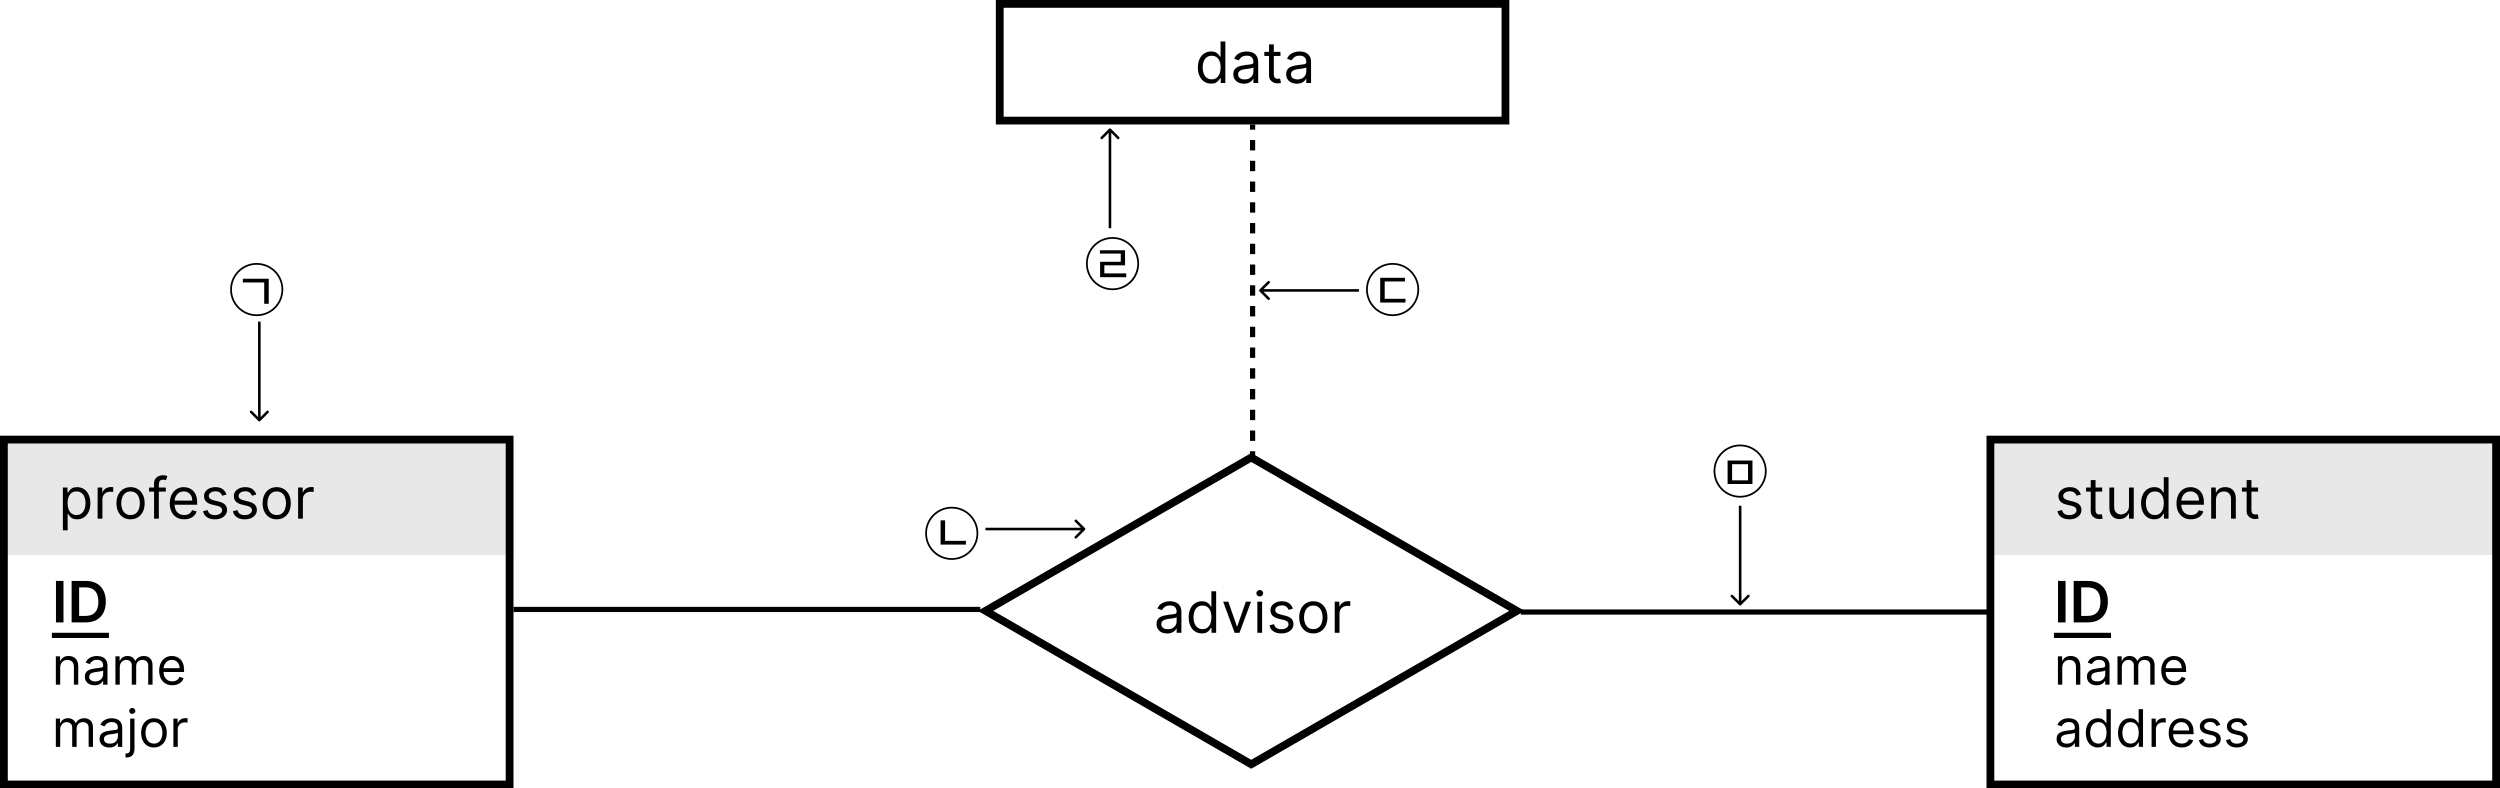 <svg width="482" height="152" viewBox="0 0 482 152" fill="none" xmlns="http://www.w3.org/2000/svg">
<path fill-rule="evenodd" clip-rule="evenodd" d="M188.503 117.772L241.197 87.355L241.947 88.654L191.503 117.772L241.942 146.9L241.192 148.199L188.503 117.772Z" fill="black"/>
<path fill-rule="evenodd" clip-rule="evenodd" d="M293.963 117.781L241.268 148.199L240.518 146.9L290.963 117.781L240.523 88.654L241.273 87.355L293.963 117.781Z" fill="black"/>
<path fill-rule="evenodd" clip-rule="evenodd" d="M189 118H99V117H189V118Z" fill="black"/>
<path fill-rule="evenodd" clip-rule="evenodd" d="M383.214 118.5H293.214V117.5H383.214V118.5Z" fill="black"/>
<path d="M1 85H99V107H1V85Z" fill="#E8E8E8"/>
<path d="M57.474 100V94H58.365V94.906H58.427C58.537 94.609 58.734 94.368 59.021 94.184C59.307 93.999 59.63 93.906 59.99 93.906C60.057 93.906 60.142 93.908 60.244 93.91C60.345 93.913 60.422 93.917 60.474 93.922V94.859C60.443 94.852 60.371 94.84 60.259 94.824C60.15 94.806 60.034 94.797 59.912 94.797C59.62 94.797 59.359 94.858 59.13 94.981C58.904 95.1 58.724 95.267 58.591 95.481C58.461 95.691 58.396 95.932 58.396 96.203V100H57.474Z" fill="black"/>
<path d="M53.348 100.125C52.806 100.125 52.331 99.996 51.922 99.738C51.516 99.481 51.198 99.12 50.969 98.656C50.743 98.193 50.629 97.651 50.629 97.031C50.629 96.406 50.743 95.861 50.969 95.394C51.198 94.928 51.516 94.566 51.922 94.309C52.331 94.051 52.806 93.922 53.348 93.922C53.89 93.922 54.364 94.051 54.77 94.309C55.179 94.566 55.497 94.928 55.723 95.394C55.952 95.861 56.067 96.406 56.067 97.031C56.067 97.651 55.952 98.193 55.723 98.656C55.497 99.12 55.179 99.481 54.77 99.738C54.364 99.996 53.89 100.125 53.348 100.125ZM53.348 99.297C53.76 99.297 54.098 99.191 54.364 98.981C54.629 98.769 54.826 98.492 54.954 98.148C55.081 97.805 55.145 97.432 55.145 97.031C55.145 96.63 55.081 96.257 54.954 95.91C54.826 95.564 54.629 95.284 54.364 95.07C54.098 94.857 53.76 94.75 53.348 94.75C52.937 94.75 52.598 94.857 52.333 95.07C52.067 95.284 51.87 95.564 51.743 95.91C51.615 96.257 51.551 96.63 51.551 97.031C51.551 97.432 51.615 97.805 51.743 98.148C51.87 98.492 52.067 98.769 52.333 98.981C52.598 99.191 52.937 99.297 53.348 99.297Z" fill="black"/>
<path d="M49.414 95.344L48.585 95.578C48.533 95.44 48.456 95.306 48.355 95.176C48.256 95.043 48.121 94.934 47.949 94.848C47.777 94.762 47.557 94.719 47.289 94.719C46.921 94.719 46.615 94.803 46.371 94.973C46.128 95.139 46.007 95.352 46.007 95.609C46.007 95.838 46.091 96.019 46.257 96.152C46.424 96.285 46.684 96.396 47.039 96.484L47.929 96.703C48.466 96.833 48.865 97.033 49.128 97.301C49.391 97.566 49.523 97.909 49.523 98.328C49.523 98.672 49.424 98.979 49.226 99.25C49.031 99.521 48.757 99.734 48.406 99.891C48.054 100.047 47.645 100.125 47.179 100.125C46.567 100.125 46.061 99.992 45.66 99.727C45.259 99.461 45.005 99.073 44.898 98.562L45.773 98.344C45.856 98.667 46.014 98.909 46.246 99.07C46.48 99.232 46.786 99.312 47.164 99.312C47.593 99.312 47.934 99.221 48.187 99.039C48.442 98.854 48.57 98.633 48.57 98.375C48.57 98.167 48.497 97.992 48.351 97.852C48.205 97.708 47.981 97.602 47.679 97.531L46.679 97.297C46.13 97.167 45.726 96.965 45.468 96.691C45.213 96.415 45.085 96.07 45.085 95.656C45.085 95.318 45.181 95.018 45.371 94.758C45.563 94.497 45.825 94.293 46.156 94.144C46.489 93.996 46.867 93.922 47.289 93.922C47.882 93.922 48.349 94.052 48.687 94.312C49.028 94.573 49.27 94.917 49.414 95.344Z" fill="black"/>
<path d="M43.666 95.344L42.838 95.578C42.786 95.44 42.709 95.306 42.608 95.176C42.509 95.043 42.373 94.934 42.202 94.848C42.03 94.762 41.81 94.719 41.541 94.719C41.174 94.719 40.868 94.803 40.623 94.973C40.381 95.139 40.26 95.352 40.26 95.609C40.26 95.838 40.344 96.019 40.51 96.152C40.677 96.285 40.937 96.396 41.291 96.484L42.182 96.703C42.719 96.833 43.118 97.033 43.381 97.301C43.644 97.566 43.776 97.909 43.776 98.328C43.776 98.672 43.677 98.979 43.479 99.25C43.284 99.521 43.01 99.734 42.659 99.891C42.307 100.047 41.898 100.125 41.432 100.125C40.82 100.125 40.314 99.992 39.913 99.727C39.512 99.461 39.258 99.073 39.151 98.562L40.026 98.344C40.109 98.667 40.267 98.909 40.498 99.07C40.733 99.232 41.039 99.312 41.416 99.312C41.846 99.312 42.187 99.221 42.44 99.039C42.695 98.854 42.823 98.633 42.823 98.375C42.823 98.167 42.75 97.992 42.604 97.852C42.458 97.708 42.234 97.602 41.932 97.531L40.932 97.297C40.383 97.167 39.979 96.965 39.721 96.691C39.466 96.415 39.338 96.07 39.338 95.656C39.338 95.318 39.433 95.018 39.623 94.758C39.816 94.497 40.078 94.293 40.409 94.144C40.742 93.996 41.12 93.922 41.541 93.922C42.135 93.922 42.601 94.052 42.94 94.312C43.281 94.573 43.523 94.917 43.666 95.344Z" fill="black"/>
<path d="M35.53 100.125C34.952 100.125 34.453 99.997 34.034 99.742C33.617 99.484 33.295 99.125 33.069 98.664C32.845 98.201 32.733 97.662 32.733 97.047C32.733 96.432 32.845 95.891 33.069 95.422C33.295 94.951 33.611 94.583 34.014 94.32C34.42 94.055 34.894 93.922 35.436 93.922C35.748 93.922 36.057 93.974 36.362 94.078C36.666 94.182 36.944 94.352 37.194 94.586C37.444 94.818 37.643 95.125 37.791 95.508C37.94 95.891 38.014 96.362 38.014 96.922V97.312H33.389V96.516H37.077C37.077 96.177 37.009 95.875 36.873 95.609C36.741 95.344 36.551 95.134 36.303 94.981C36.058 94.827 35.769 94.75 35.436 94.75C35.069 94.75 34.751 94.841 34.483 95.023C34.217 95.203 34.013 95.438 33.87 95.727C33.726 96.016 33.655 96.326 33.655 96.656V97.188C33.655 97.641 33.733 98.025 33.889 98.34C34.048 98.652 34.268 98.891 34.549 99.055C34.831 99.216 35.157 99.297 35.53 99.297C35.772 99.297 35.991 99.263 36.186 99.195C36.384 99.125 36.554 99.021 36.698 98.883C36.841 98.742 36.952 98.568 37.03 98.359L37.92 98.609C37.827 98.912 37.669 99.177 37.448 99.406C37.226 99.633 36.953 99.81 36.627 99.938C36.302 100.062 35.936 100.125 35.53 100.125Z" fill="black"/>
<path d="M31.969 94V94.781H28.735V94H31.969ZM29.704 100V93.172C29.704 92.828 29.784 92.542 29.946 92.312C30.107 92.083 30.317 91.912 30.575 91.797C30.832 91.682 31.105 91.625 31.391 91.625C31.618 91.625 31.803 91.643 31.946 91.68C32.089 91.716 32.196 91.75 32.266 91.781L32.001 92.578C31.954 92.562 31.889 92.543 31.805 92.519C31.724 92.496 31.618 92.484 31.485 92.484C31.18 92.484 30.96 92.561 30.825 92.715C30.692 92.868 30.625 93.094 30.625 93.391V100H29.704Z" fill="black"/>
<path d="M25.171 100.125C24.63 100.125 24.154 99.996 23.746 99.738C23.339 99.481 23.022 99.12 22.793 98.656C22.566 98.193 22.453 97.651 22.453 97.031C22.453 96.406 22.566 95.861 22.793 95.394C23.022 94.928 23.339 94.566 23.746 94.309C24.154 94.051 24.63 93.922 25.171 93.922C25.713 93.922 26.187 94.051 26.593 94.309C27.002 94.566 27.32 94.928 27.546 95.394C27.776 95.861 27.89 96.406 27.89 97.031C27.89 97.651 27.776 98.193 27.546 98.656C27.32 99.12 27.002 99.481 26.593 99.738C26.187 99.996 25.713 100.125 25.171 100.125ZM25.171 99.297C25.583 99.297 25.921 99.191 26.187 98.981C26.453 98.769 26.649 98.492 26.777 98.148C26.904 97.805 26.968 97.432 26.968 97.031C26.968 96.63 26.904 96.257 26.777 95.91C26.649 95.564 26.453 95.284 26.187 95.07C25.921 94.857 25.583 94.75 25.171 94.75C24.76 94.75 24.421 94.857 24.156 95.07C23.89 95.284 23.694 95.564 23.566 95.91C23.438 96.257 23.375 96.63 23.375 97.031C23.375 97.432 23.438 97.805 23.566 98.148C23.694 98.492 23.89 98.769 24.156 98.981C24.421 99.191 24.76 99.297 25.171 99.297Z" fill="black"/>
<path d="M18.824 100V94H19.714V94.906H19.777C19.886 94.609 20.084 94.368 20.371 94.184C20.657 93.999 20.98 93.906 21.339 93.906C21.407 93.906 21.492 93.908 21.593 93.91C21.695 93.913 21.772 93.917 21.824 93.922V94.859C21.793 94.852 21.721 94.84 21.609 94.824C21.5 94.806 21.384 94.797 21.261 94.797C20.97 94.797 20.709 94.858 20.48 94.981C20.253 95.1 20.074 95.267 19.941 95.481C19.811 95.691 19.746 95.932 19.746 96.203V100H18.824Z" fill="black"/>
<path d="M12.121 102.25V94H13.011V94.953H13.121C13.188 94.849 13.282 94.716 13.402 94.555C13.524 94.391 13.699 94.245 13.925 94.117C14.155 93.987 14.464 93.922 14.855 93.922C15.36 93.922 15.806 94.048 16.191 94.301C16.576 94.553 16.877 94.912 17.093 95.375C17.309 95.838 17.418 96.385 17.418 97.016C17.418 97.651 17.309 98.202 17.093 98.668C16.877 99.132 16.578 99.491 16.195 99.746C15.812 99.999 15.371 100.125 14.871 100.125C14.485 100.125 14.177 100.061 13.945 99.934C13.713 99.803 13.535 99.656 13.41 99.492C13.285 99.326 13.188 99.188 13.121 99.078H13.043V102.25H12.121ZM13.027 97C13.027 97.453 13.093 97.853 13.226 98.199C13.359 98.543 13.553 98.812 13.808 99.008C14.063 99.201 14.376 99.297 14.746 99.297C15.131 99.297 15.453 99.195 15.71 98.992C15.971 98.787 16.166 98.51 16.296 98.164C16.429 97.815 16.496 97.427 16.496 97C16.496 96.578 16.43 96.198 16.3 95.859C16.173 95.518 15.979 95.249 15.718 95.051C15.46 94.85 15.136 94.75 14.746 94.75C14.371 94.75 14.056 94.845 13.8 95.035C13.545 95.223 13.352 95.486 13.222 95.824C13.092 96.16 13.027 96.552 13.027 97Z" fill="black"/>
<path d="M33.433 144V138.545H34.243V139.369H34.3C34.399 139.099 34.579 138.88 34.839 138.712C35.1 138.544 35.393 138.46 35.72 138.46C35.782 138.46 35.858 138.461 35.951 138.464C36.043 138.466 36.113 138.47 36.16 138.474V139.327C36.132 139.32 36.067 139.309 35.965 139.295C35.866 139.278 35.76 139.27 35.649 139.27C35.384 139.27 35.147 139.326 34.939 139.437C34.733 139.546 34.569 139.697 34.449 139.891C34.33 140.083 34.271 140.302 34.271 140.548V144H33.433Z" fill="black"/>
<path d="M29.682 144.114C29.19 144.114 28.758 143.997 28.386 143.762C28.017 143.528 27.728 143.2 27.52 142.778C27.314 142.357 27.211 141.865 27.211 141.301C27.211 140.733 27.314 140.237 27.52 139.813C27.728 139.389 28.017 139.06 28.386 138.826C28.758 138.592 29.19 138.474 29.682 138.474C30.175 138.474 30.606 138.592 30.975 138.826C31.347 139.06 31.635 139.389 31.841 139.813C32.05 140.237 32.154 140.733 32.154 141.301C32.154 141.865 32.05 142.357 31.841 142.778C31.635 143.2 31.347 143.528 30.975 143.762C30.606 143.997 30.175 144.114 29.682 144.114ZM29.682 143.361C30.056 143.361 30.364 143.265 30.606 143.073C30.847 142.881 31.026 142.629 31.142 142.317C31.258 142.004 31.316 141.666 31.316 141.301C31.316 140.937 31.258 140.597 31.142 140.282C31.026 139.967 30.847 139.713 30.606 139.519C30.364 139.324 30.056 139.227 29.682 139.227C29.308 139.227 29 139.324 28.759 139.519C28.517 139.713 28.339 139.967 28.223 140.282C28.107 140.597 28.049 140.937 28.049 141.301C28.049 141.666 28.107 142.004 28.223 142.317C28.339 142.629 28.517 142.881 28.759 143.073C29 143.265 29.308 143.361 29.682 143.361Z" fill="black"/>
<path d="M25.093 138.545H25.931V144.398C25.931 144.734 25.873 145.025 25.757 145.271C25.644 145.518 25.471 145.708 25.239 145.843C25.009 145.978 24.719 146.045 24.369 146.045C24.34 146.045 24.312 146.045 24.284 146.045C24.255 146.045 24.227 146.045 24.198 146.045V145.264C24.227 145.264 24.253 145.264 24.276 145.264C24.3 145.264 24.326 145.264 24.355 145.264C24.61 145.264 24.797 145.188 24.916 145.037C25.034 144.888 25.093 144.675 25.093 144.398V138.545ZM25.505 137.636C25.342 137.636 25.201 137.581 25.083 137.469C24.967 137.358 24.909 137.224 24.909 137.068C24.909 136.912 24.967 136.778 25.083 136.667C25.201 136.556 25.342 136.5 25.505 136.5C25.669 136.5 25.808 136.556 25.924 136.667C26.043 136.778 26.102 136.912 26.102 137.068C26.102 137.224 26.043 137.358 25.924 137.469C25.808 137.581 25.669 137.636 25.505 137.636Z" fill="black"/>
<path d="M21.064 144.128C20.718 144.128 20.404 144.063 20.122 143.933C19.841 143.8 19.617 143.609 19.451 143.361C19.286 143.11 19.203 142.807 19.203 142.452C19.203 142.139 19.264 141.886 19.387 141.692C19.511 141.495 19.675 141.341 19.881 141.23C20.087 141.119 20.314 141.036 20.563 140.982C20.814 140.925 21.066 140.88 21.319 140.847C21.651 140.804 21.919 140.772 22.125 140.751C22.334 140.727 22.485 140.688 22.58 140.634C22.677 140.579 22.726 140.484 22.726 140.349V140.321C22.726 139.971 22.63 139.698 22.438 139.504C22.248 139.31 21.961 139.213 21.575 139.213C21.175 139.213 20.861 139.301 20.634 139.476C20.407 139.651 20.247 139.838 20.154 140.037L19.359 139.753C19.501 139.421 19.69 139.163 19.927 138.979C20.166 138.792 20.427 138.662 20.708 138.588C20.992 138.512 21.272 138.474 21.547 138.474C21.722 138.474 21.923 138.496 22.15 138.538C22.38 138.579 22.601 138.663 22.814 138.791C23.03 138.918 23.208 139.111 23.351 139.369C23.492 139.627 23.564 139.973 23.564 140.406V144H22.726V143.261H22.683C22.626 143.38 22.531 143.506 22.399 143.641C22.266 143.776 22.09 143.891 21.87 143.986C21.649 144.081 21.381 144.128 21.064 144.128ZM21.191 143.375C21.523 143.375 21.802 143.31 22.029 143.18C22.259 143.05 22.432 142.881 22.548 142.675C22.666 142.47 22.726 142.253 22.726 142.026V141.259C22.69 141.301 22.612 141.34 22.491 141.376C22.373 141.409 22.235 141.439 22.079 141.465C21.925 141.488 21.775 141.51 21.628 141.528C21.484 141.545 21.367 141.559 21.277 141.571C21.059 141.599 20.855 141.646 20.666 141.71C20.479 141.771 20.327 141.865 20.211 141.99C20.098 142.113 20.041 142.281 20.041 142.494C20.041 142.786 20.148 143.006 20.364 143.155C20.582 143.302 20.858 143.375 21.191 143.375Z" fill="black"/>
<path d="M10.767 144V138.546H11.577V139.398H11.648C11.761 139.107 11.945 138.88 12.198 138.72C12.451 138.556 12.756 138.474 13.111 138.474C13.471 138.474 13.77 138.556 14.009 138.72C14.251 138.88 14.439 139.107 14.574 139.398H14.631C14.77 139.116 14.98 138.892 15.259 138.727C15.539 138.559 15.874 138.474 16.264 138.474C16.752 138.474 17.151 138.627 17.461 138.933C17.771 139.236 17.926 139.708 17.926 140.349V144H17.088V140.349C17.088 139.947 16.978 139.659 16.758 139.487C16.538 139.314 16.279 139.227 15.98 139.227C15.597 139.227 15.3 139.343 15.089 139.575C14.878 139.805 14.773 140.096 14.773 140.449V144H13.921V140.264C13.921 139.954 13.82 139.704 13.619 139.515C13.417 139.323 13.158 139.227 12.841 139.227C12.623 139.227 12.42 139.285 12.23 139.401C12.043 139.517 11.892 139.678 11.776 139.884C11.662 140.088 11.605 140.323 11.605 140.591V144H10.767Z" fill="black"/>
<path d="M33.23 132.114C32.704 132.114 32.251 131.998 31.87 131.766C31.491 131.531 31.199 131.205 30.993 130.786C30.789 130.364 30.687 129.874 30.687 129.315C30.687 128.757 30.789 128.264 30.993 127.838C31.199 127.41 31.485 127.076 31.852 126.837C32.221 126.595 32.652 126.474 33.145 126.474C33.429 126.474 33.709 126.522 33.986 126.617C34.263 126.711 34.515 126.865 34.743 127.078C34.97 127.289 35.151 127.568 35.286 127.916C35.421 128.264 35.488 128.693 35.488 129.202V129.557H31.284V128.832H34.636C34.636 128.525 34.575 128.25 34.452 128.009C34.331 127.767 34.158 127.577 33.933 127.437C33.711 127.297 33.448 127.227 33.145 127.227C32.811 127.227 32.522 127.31 32.278 127.476C32.037 127.639 31.851 127.852 31.721 128.115C31.59 128.378 31.525 128.66 31.525 128.96V129.443C31.525 129.855 31.596 130.204 31.738 130.491C31.883 130.775 32.083 130.992 32.339 131.141C32.594 131.287 32.891 131.361 33.23 131.361C33.45 131.361 33.649 131.33 33.827 131.269C34.006 131.205 34.161 131.11 34.292 130.984C34.422 130.857 34.523 130.698 34.593 130.509L35.403 130.736C35.318 131.01 35.175 131.252 34.974 131.46C34.772 131.666 34.524 131.827 34.228 131.943C33.932 132.057 33.599 132.114 33.23 132.114Z" fill="black"/>
<path d="M22.252 132V126.546H23.061V127.398H23.132C23.246 127.107 23.429 126.88 23.683 126.72C23.936 126.556 24.24 126.474 24.595 126.474C24.955 126.474 25.255 126.556 25.494 126.72C25.735 126.88 25.923 127.107 26.058 127.398H26.115C26.255 127.116 26.464 126.892 26.744 126.727C27.023 126.559 27.358 126.474 27.749 126.474C28.236 126.474 28.635 126.627 28.945 126.933C29.256 127.236 29.411 127.708 29.411 128.349V132H28.573V128.349C28.573 127.947 28.462 127.659 28.242 127.487C28.022 127.314 27.763 127.227 27.465 127.227C27.081 127.227 26.784 127.343 26.573 127.575C26.363 127.805 26.257 128.096 26.257 128.449V132H25.405V128.264C25.405 127.954 25.304 127.704 25.103 127.515C24.902 127.323 24.643 127.227 24.325 127.227C24.108 127.227 23.904 127.285 23.715 127.401C23.527 127.517 23.376 127.678 23.26 127.884C23.146 128.088 23.09 128.323 23.09 128.591V132H22.252Z" fill="black"/>
<path d="M18.222 132.128C17.876 132.128 17.562 132.063 17.281 131.933C16.999 131.8 16.775 131.609 16.61 131.361C16.444 131.11 16.361 130.807 16.361 130.452C16.361 130.139 16.422 129.886 16.546 129.692C16.669 129.495 16.833 129.341 17.039 129.23C17.245 129.119 17.473 129.036 17.721 128.982C17.972 128.925 18.224 128.88 18.477 128.847C18.809 128.804 19.078 128.772 19.284 128.751C19.492 128.727 19.643 128.688 19.738 128.634C19.835 128.579 19.884 128.484 19.884 128.349V128.321C19.884 127.971 19.788 127.698 19.596 127.504C19.407 127.31 19.119 127.213 18.733 127.213C18.333 127.213 18.019 127.301 17.792 127.476C17.565 127.651 17.405 127.838 17.313 128.037L16.517 127.753C16.659 127.421 16.849 127.163 17.085 126.979C17.325 126.792 17.585 126.662 17.867 126.588C18.151 126.512 18.43 126.474 18.705 126.474C18.88 126.474 19.081 126.496 19.308 126.538C19.538 126.579 19.759 126.663 19.973 126.791C20.188 126.918 20.367 127.111 20.509 127.369C20.651 127.627 20.722 127.973 20.722 128.406V132H19.884V131.261H19.841C19.784 131.38 19.69 131.506 19.557 131.641C19.424 131.776 19.248 131.891 19.028 131.986C18.808 132.081 18.539 132.128 18.222 132.128ZM18.35 131.375C18.681 131.375 18.96 131.31 19.188 131.18C19.417 131.05 19.59 130.881 19.706 130.675C19.825 130.47 19.884 130.253 19.884 130.026V129.259C19.848 129.301 19.77 129.34 19.649 129.376C19.531 129.409 19.394 129.439 19.237 129.465C19.084 129.488 18.933 129.51 18.786 129.528C18.642 129.545 18.525 129.559 18.435 129.571C18.217 129.599 18.013 129.646 17.824 129.71C17.637 129.771 17.485 129.865 17.369 129.99C17.256 130.113 17.199 130.281 17.199 130.494C17.199 130.786 17.307 131.006 17.522 131.155C17.74 131.302 18.016 131.375 18.35 131.375Z" fill="black"/>
<path d="M11.605 128.719V132H10.767V126.546H11.577V127.398H11.648C11.776 127.121 11.97 126.898 12.23 126.73C12.491 126.56 12.827 126.474 13.239 126.474C13.608 126.474 13.931 126.55 14.208 126.702C14.485 126.851 14.701 127.078 14.854 127.384C15.008 127.687 15.085 128.07 15.085 128.534V132H14.247V128.591C14.247 128.162 14.136 127.829 13.913 127.59C13.691 127.348 13.386 127.227 12.997 127.227C12.73 127.227 12.491 127.285 12.28 127.401C12.072 127.517 11.907 127.687 11.786 127.909C11.665 128.132 11.605 128.402 11.605 128.719Z" fill="black"/>
<path d="M16.519 120H13.808V112H16.573C17.367 112 18.05 112.16 18.62 112.48C19.193 112.798 19.633 113.255 19.94 113.852C20.248 114.448 20.401 115.161 20.401 115.992C20.401 116.826 20.246 117.542 19.936 118.141C19.629 118.74 19.185 119.199 18.605 119.52C18.026 119.84 17.331 120 16.519 120ZM15.257 118.746H16.448C17.006 118.746 17.47 118.645 17.843 118.441C18.215 118.236 18.495 117.93 18.683 117.523C18.87 117.115 18.964 116.604 18.964 115.992C18.964 115.38 18.87 114.872 18.683 114.469C18.495 114.062 18.218 113.759 17.851 113.559C17.486 113.355 17.033 113.254 16.491 113.254H15.257V118.746Z" fill="black"/>
<path d="M12.238 112V120H10.789V112H12.238Z" fill="black"/>
<path fill-rule="evenodd" clip-rule="evenodd" d="M97.5 85.5H1.5V150.5H97.5V85.5ZM0 84V152H99V84H0Z" fill="black"/>
<path fill-rule="evenodd" clip-rule="evenodd" d="M21 123H10V122H21V123Z" fill="black"/>
<path d="M384 85H482V107H384V85Z" fill="#E8E8E8"/>
<path d="M435.357 94V94.781H432.248V94H435.357ZM433.154 92.562H434.076V98.281C434.076 98.542 434.113 98.737 434.189 98.867C434.267 98.995 434.366 99.081 434.486 99.125C434.608 99.167 434.737 99.188 434.873 99.188C434.974 99.188 435.057 99.182 435.123 99.172C435.188 99.159 435.24 99.148 435.279 99.141L435.466 99.969C435.404 99.992 435.317 100.016 435.205 100.039C435.093 100.065 434.951 100.078 434.779 100.078C434.518 100.078 434.263 100.022 434.013 99.91C433.766 99.798 433.56 99.628 433.396 99.398C433.235 99.169 433.154 98.88 433.154 98.531V92.562Z" fill="black"/>
<path d="M427.235 96.391V100H426.313V94H427.204V94.938H427.282C427.422 94.633 427.636 94.388 427.922 94.203C428.209 94.016 428.579 93.922 429.032 93.922C429.438 93.922 429.793 94.005 430.098 94.172C430.403 94.336 430.64 94.586 430.809 94.922C430.978 95.255 431.063 95.677 431.063 96.188V100H430.141V96.25C430.141 95.779 430.019 95.412 429.774 95.148C429.529 94.883 429.193 94.75 428.766 94.75C428.472 94.75 428.209 94.814 427.977 94.941C427.748 95.069 427.567 95.255 427.434 95.5C427.301 95.745 427.235 96.042 427.235 96.391Z" fill="black"/>
<path d="M422.426 100.125C421.848 100.125 421.349 99.997 420.93 99.742C420.514 99.484 420.192 99.125 419.965 98.664C419.741 98.201 419.629 97.662 419.629 97.047C419.629 96.432 419.741 95.891 419.965 95.422C420.192 94.951 420.507 94.583 420.911 94.32C421.317 94.055 421.791 93.922 422.333 93.922C422.645 93.922 422.954 93.974 423.258 94.078C423.563 94.182 423.84 94.352 424.09 94.586C424.34 94.818 424.54 95.125 424.688 95.508C424.836 95.891 424.911 96.362 424.911 96.922V97.312H420.286V96.516H423.973C423.973 96.177 423.905 95.875 423.77 95.609C423.637 95.344 423.447 95.134 423.2 94.981C422.955 94.827 422.666 94.75 422.333 94.75C421.965 94.75 421.648 94.841 421.379 95.023C421.114 95.203 420.909 95.438 420.766 95.727C420.623 96.016 420.551 96.326 420.551 96.656V97.188C420.551 97.641 420.629 98.025 420.786 98.34C420.944 98.652 421.165 98.891 421.446 99.055C421.727 99.216 422.054 99.297 422.426 99.297C422.668 99.297 422.887 99.263 423.083 99.195C423.28 99.125 423.451 99.021 423.594 98.883C423.737 98.742 423.848 98.568 423.926 98.359L424.817 98.609C424.723 98.912 424.566 99.177 424.344 99.406C424.123 99.633 423.849 99.81 423.524 99.938C423.198 100.062 422.833 100.125 422.426 100.125Z" fill="black"/>
<path d="M415.344 100.125C414.844 100.125 414.403 99.999 414.02 99.746C413.637 99.491 413.338 99.132 413.122 98.668C412.905 98.202 412.797 97.651 412.797 97.016C412.797 96.385 412.905 95.838 413.122 95.375C413.338 94.912 413.639 94.553 414.024 94.301C414.409 94.048 414.855 93.922 415.36 93.922C415.75 93.922 416.059 93.987 416.286 94.117C416.515 94.245 416.689 94.391 416.809 94.555C416.931 94.716 417.027 94.849 417.094 94.953H417.172V92H418.094V100H417.204V99.078H417.094C417.027 99.188 416.93 99.326 416.805 99.492C416.68 99.656 416.502 99.803 416.27 99.934C416.038 100.061 415.73 100.125 415.344 100.125ZM415.469 99.297C415.839 99.297 416.152 99.201 416.407 99.008C416.662 98.812 416.856 98.543 416.989 98.199C417.122 97.853 417.188 97.453 417.188 97C417.188 96.552 417.123 96.16 416.993 95.824C416.862 95.486 416.67 95.223 416.415 95.035C416.159 94.845 415.844 94.75 415.469 94.75C415.079 94.75 414.753 94.85 414.493 95.051C414.235 95.249 414.041 95.518 413.911 95.859C413.783 96.198 413.719 96.578 413.719 97C413.719 97.427 413.784 97.815 413.915 98.164C414.047 98.51 414.243 98.787 414.5 98.992C414.761 99.195 415.084 99.297 415.469 99.297Z" fill="black"/>
<path d="M410.468 97.547V94H411.39V100H410.468V98.984H410.406C410.265 99.289 410.046 99.548 409.75 99.762C409.453 99.973 409.078 100.078 408.625 100.078C408.25 100.078 407.916 99.996 407.625 99.832C407.333 99.665 407.104 99.415 406.937 99.082C406.77 98.746 406.687 98.323 406.687 97.812V94H407.609V97.75C407.609 98.188 407.731 98.537 407.976 98.797C408.223 99.057 408.539 99.188 408.921 99.188C409.151 99.188 409.384 99.129 409.621 99.012C409.86 98.894 410.061 98.715 410.222 98.473C410.386 98.231 410.468 97.922 410.468 97.547Z" fill="black"/>
<path d="M405.3 94V94.781H402.191V94H405.3ZM403.097 92.562H404.019V98.281C404.019 98.542 404.057 98.737 404.132 98.867C404.21 98.995 404.309 99.081 404.429 99.125C404.552 99.167 404.681 99.188 404.816 99.188C404.917 99.188 405.001 99.182 405.066 99.172C405.131 99.159 405.183 99.148 405.222 99.141L405.41 99.969C405.347 99.992 405.26 100.016 405.148 100.039C405.036 100.065 404.894 100.078 404.722 100.078C404.462 100.078 404.207 100.022 403.957 99.91C403.709 99.798 403.503 99.628 403.339 99.398C403.178 99.169 403.097 98.88 403.097 98.531V92.562Z" fill="black"/>
<path d="M401.194 95.344L400.366 95.578C400.314 95.44 400.237 95.306 400.135 95.176C400.036 95.043 399.901 94.934 399.729 94.848C399.557 94.762 399.337 94.719 399.069 94.719C398.702 94.719 398.396 94.803 398.151 94.973C397.909 95.139 397.788 95.352 397.788 95.609C397.788 95.838 397.871 96.019 398.038 96.152C398.204 96.285 398.465 96.396 398.819 96.484L399.709 96.703C400.246 96.833 400.646 97.033 400.909 97.301C401.172 97.566 401.303 97.909 401.303 98.328C401.303 98.672 401.204 98.979 401.006 99.25C400.811 99.521 400.538 99.734 400.186 99.891C399.834 100.047 399.426 100.125 398.959 100.125C398.347 100.125 397.841 99.992 397.44 99.727C397.039 99.461 396.785 99.073 396.678 98.562L397.553 98.344C397.637 98.667 397.794 98.909 398.026 99.07C398.26 99.232 398.566 99.312 398.944 99.312C399.374 99.312 399.715 99.221 399.967 99.039C400.222 98.854 400.35 98.633 400.35 98.375C400.35 98.167 400.277 97.992 400.131 97.852C399.986 97.708 399.762 97.602 399.459 97.531L398.459 97.297C397.91 97.167 397.506 96.965 397.249 96.691C396.993 96.415 396.866 96.07 396.866 95.656C396.866 95.318 396.961 95.018 397.151 94.758C397.344 94.497 397.605 94.293 397.936 94.144C398.269 93.996 398.647 93.922 399.069 93.922C399.663 93.922 400.129 94.052 400.467 94.312C400.808 94.573 401.051 94.917 401.194 95.344Z" fill="black"/>
<path d="M433.287 139.767L432.534 139.98C432.487 139.855 432.417 139.733 432.325 139.614C432.235 139.494 432.112 139.394 431.955 139.316C431.799 139.238 431.599 139.199 431.355 139.199C431.021 139.199 430.743 139.276 430.521 139.43C430.3 139.581 430.19 139.774 430.19 140.009C430.19 140.217 430.266 140.381 430.418 140.502C430.569 140.623 430.806 140.724 431.128 140.804L431.938 141.003C432.425 141.121 432.789 141.302 433.028 141.546C433.267 141.788 433.386 142.099 433.386 142.48C433.386 142.793 433.296 143.072 433.117 143.318C432.939 143.564 432.69 143.759 432.371 143.901C432.051 144.043 431.68 144.114 431.256 144.114C430.699 144.114 430.239 143.993 429.874 143.751C429.51 143.51 429.279 143.157 429.182 142.693L429.977 142.494C430.053 142.788 430.196 143.008 430.407 143.155C430.62 143.302 430.898 143.375 431.242 143.375C431.632 143.375 431.942 143.292 432.172 143.126C432.404 142.958 432.52 142.757 432.52 142.523C432.52 142.333 432.454 142.175 432.321 142.047C432.189 141.917 431.985 141.82 431.71 141.756L430.801 141.543C430.302 141.424 429.935 141.241 429.7 140.992C429.468 140.741 429.352 140.428 429.352 140.051C429.352 139.743 429.439 139.471 429.612 139.234C429.787 138.998 430.025 138.812 430.325 138.677C430.628 138.542 430.972 138.474 431.355 138.474C431.895 138.474 432.319 138.593 432.626 138.83C432.937 139.066 433.157 139.379 433.287 139.767Z" fill="black"/>
<path d="M428.062 139.767L427.31 139.98C427.262 139.855 427.192 139.733 427.1 139.614C427.01 139.494 426.887 139.394 426.731 139.316C426.574 139.238 426.374 139.199 426.131 139.199C425.797 139.199 425.519 139.276 425.296 139.43C425.076 139.581 424.966 139.774 424.966 140.009C424.966 140.217 425.042 140.381 425.193 140.502C425.345 140.623 425.581 140.724 425.903 140.804L426.713 141.003C427.201 141.121 427.564 141.302 427.803 141.546C428.042 141.788 428.162 142.099 428.162 142.48C428.162 142.793 428.072 143.072 427.892 143.318C427.714 143.564 427.466 143.759 427.146 143.901C426.827 144.043 426.455 144.114 426.031 144.114C425.475 144.114 425.014 143.993 424.65 143.751C424.285 143.51 424.054 143.157 423.957 142.693L424.753 142.494C424.828 142.788 424.972 143.008 425.182 143.155C425.395 143.302 425.674 143.375 426.017 143.375C426.408 143.375 426.718 143.292 426.947 143.126C427.179 142.958 427.295 142.757 427.295 142.523C427.295 142.333 427.229 142.175 427.096 142.047C426.964 141.917 426.76 141.82 426.486 141.756L425.577 141.543C425.077 141.424 424.71 141.241 424.476 140.992C424.244 140.741 424.128 140.428 424.128 140.051C424.128 139.743 424.214 139.471 424.387 139.234C424.562 138.998 424.8 138.812 425.101 138.677C425.404 138.542 425.747 138.474 426.131 138.474C426.67 138.474 427.094 138.593 427.402 138.83C427.712 139.066 427.932 139.379 428.062 139.767Z" fill="black"/>
<path d="M420.665 144.114C420.14 144.114 419.686 143.998 419.305 143.766C418.927 143.531 418.634 143.205 418.428 142.786C418.225 142.364 418.123 141.874 418.123 141.315C418.123 140.757 418.225 140.264 418.428 139.838C418.634 139.41 418.921 139.076 419.288 138.837C419.657 138.595 420.088 138.474 420.58 138.474C420.864 138.474 421.145 138.522 421.422 138.617C421.699 138.711 421.951 138.865 422.178 139.078C422.405 139.289 422.587 139.568 422.722 139.916C422.856 140.264 422.924 140.693 422.924 141.202V141.557H418.719V140.832H422.072C422.072 140.525 422.01 140.25 421.887 140.009C421.766 139.767 421.593 139.577 421.369 139.437C421.146 139.297 420.883 139.227 420.58 139.227C420.246 139.227 419.958 139.31 419.714 139.476C419.472 139.639 419.286 139.852 419.156 140.115C419.026 140.378 418.961 140.66 418.961 140.96V141.443C418.961 141.855 419.032 142.204 419.174 142.491C419.318 142.775 419.518 142.992 419.774 143.141C420.03 143.287 420.327 143.361 420.665 143.361C420.886 143.361 421.084 143.33 421.262 143.269C421.442 143.205 421.597 143.11 421.727 142.984C421.857 142.857 421.958 142.698 422.029 142.509L422.839 142.736C422.753 143.01 422.61 143.252 422.409 143.46C422.208 143.666 421.959 143.827 421.663 143.943C421.367 144.057 421.035 144.114 420.665 144.114Z" fill="black"/>
<path d="M414.824 144V138.545H415.633V139.369H415.69C415.79 139.099 415.97 138.88 416.23 138.712C416.49 138.544 416.784 138.46 417.111 138.46C417.172 138.46 417.249 138.461 417.341 138.464C417.434 138.466 417.504 138.47 417.551 138.474V139.327C417.523 139.32 417.457 139.309 417.356 139.295C417.256 139.278 417.151 139.27 417.04 139.27C416.774 139.27 416.538 139.326 416.329 139.437C416.123 139.546 415.96 139.697 415.839 139.891C415.721 140.083 415.662 140.302 415.662 140.548V144H414.824Z" fill="black"/>
<path d="M410.673 144.114C410.218 144.114 409.817 143.999 409.469 143.769C409.121 143.537 408.848 143.21 408.652 142.789C408.455 142.365 408.357 141.865 408.357 141.287C408.357 140.714 408.455 140.217 408.652 139.795C408.848 139.374 409.122 139.049 409.472 138.819C409.823 138.589 410.227 138.474 410.687 138.474C411.042 138.474 411.322 138.534 411.528 138.652C411.737 138.768 411.895 138.901 412.004 139.05C412.115 139.197 412.202 139.317 412.263 139.412H412.334V136.727H413.173V144H412.363V143.162H412.263C412.202 143.261 412.114 143.387 412.001 143.538C411.887 143.688 411.725 143.821 411.514 143.94C411.303 144.056 411.023 144.114 410.673 144.114ZM410.786 143.361C411.122 143.361 411.406 143.273 411.638 143.098C411.87 142.92 412.047 142.675 412.168 142.363C412.288 142.048 412.349 141.685 412.349 141.273C412.349 140.866 412.289 140.509 412.171 140.204C412.053 139.896 411.878 139.657 411.646 139.487C411.414 139.314 411.127 139.227 410.786 139.227C410.431 139.227 410.135 139.318 409.898 139.501C409.664 139.681 409.488 139.926 409.369 140.236C409.253 140.544 409.195 140.889 409.195 141.273C409.195 141.661 409.254 142.014 409.373 142.331C409.494 142.646 409.671 142.897 409.905 143.084C410.142 143.268 410.436 143.361 410.786 143.361Z" fill="black"/>
<path d="M404.462 144.114C404.007 144.114 403.606 143.999 403.258 143.769C402.91 143.537 402.637 143.21 402.441 142.789C402.244 142.365 402.146 141.865 402.146 141.287C402.146 140.714 402.244 140.217 402.441 139.795C402.637 139.374 402.911 139.049 403.261 138.819C403.612 138.589 404.017 138.474 404.476 138.474C404.831 138.474 405.111 138.534 405.317 138.652C405.526 138.768 405.684 138.901 405.793 139.05C405.905 139.197 405.991 139.317 406.052 139.412H406.124V136.727H406.962V144H406.152V143.162H406.052C405.991 143.261 405.903 143.387 405.79 143.538C405.676 143.688 405.514 143.821 405.303 143.94C405.093 144.056 404.812 144.114 404.462 144.114ZM404.575 143.361C404.911 143.361 405.195 143.273 405.427 143.098C405.659 142.92 405.836 142.675 405.957 142.363C406.077 142.048 406.138 141.685 406.138 141.273C406.138 140.866 406.079 140.509 405.96 140.204C405.842 139.896 405.667 139.657 405.435 139.487C405.203 139.314 404.916 139.227 404.575 139.227C404.22 139.227 403.924 139.318 403.687 139.501C403.453 139.681 403.277 139.926 403.158 140.236C403.042 140.544 402.984 140.889 402.984 141.273C402.984 141.661 403.043 142.014 403.162 142.331C403.283 142.646 403.46 142.897 403.695 143.084C403.931 143.268 404.225 143.361 404.575 143.361Z" fill="black"/>
<path d="M398.372 144.128C398.027 144.128 397.713 144.063 397.431 143.933C397.149 143.8 396.926 143.609 396.76 143.361C396.594 143.11 396.511 142.807 396.511 142.452C396.511 142.139 396.573 141.886 396.696 141.692C396.819 141.495 396.984 141.341 397.19 141.23C397.396 141.119 397.623 141.036 397.872 140.982C398.123 140.925 398.375 140.88 398.628 140.847C398.959 140.804 399.228 140.772 399.434 140.751C399.642 140.727 399.794 140.688 399.889 140.634C399.986 140.579 400.034 140.484 400.034 140.349V140.321C400.034 139.971 399.938 139.698 399.747 139.504C399.557 139.31 399.27 139.213 398.884 139.213C398.484 139.213 398.17 139.301 397.943 139.476C397.715 139.651 397.556 139.838 397.463 140.037L396.668 139.753C396.81 139.421 396.999 139.163 397.236 138.979C397.475 138.792 397.735 138.662 398.017 138.588C398.301 138.512 398.581 138.474 398.855 138.474C399.03 138.474 399.232 138.496 399.459 138.538C399.689 138.579 399.91 138.663 400.123 138.791C400.338 138.918 400.517 139.111 400.659 139.369C400.801 139.627 400.872 139.973 400.872 140.406V144H400.034V143.261H399.992C399.935 143.38 399.84 143.506 399.707 143.641C399.575 143.776 399.399 143.891 399.178 143.986C398.958 144.081 398.69 144.128 398.372 144.128ZM398.5 143.375C398.832 143.375 399.111 143.31 399.338 143.18C399.568 143.05 399.741 142.881 399.857 142.675C399.975 142.47 400.034 142.253 400.034 142.026V141.259C399.999 141.301 399.921 141.34 399.8 141.376C399.681 141.409 399.544 141.439 399.388 141.465C399.234 141.488 399.084 141.51 398.937 141.528C398.792 141.545 398.675 141.559 398.585 141.571C398.368 141.599 398.164 141.646 397.975 141.71C397.788 141.771 397.636 141.865 397.52 141.99C397.406 142.113 397.35 142.281 397.35 142.494C397.35 142.786 397.457 143.006 397.673 143.155C397.89 143.302 398.166 143.375 398.5 143.375Z" fill="black"/>
<path d="M419.23 132.114C418.704 132.114 418.251 131.998 417.87 131.766C417.491 131.531 417.199 131.205 416.993 130.786C416.789 130.364 416.687 129.874 416.687 129.315C416.687 128.757 416.789 128.264 416.993 127.838C417.199 127.41 417.485 127.076 417.852 126.837C418.221 126.595 418.652 126.474 419.145 126.474C419.429 126.474 419.709 126.522 419.986 126.617C420.263 126.711 420.515 126.865 420.743 127.078C420.97 127.289 421.151 127.568 421.286 127.916C421.421 128.264 421.488 128.693 421.488 129.202V129.557H417.284V128.832H420.636C420.636 128.525 420.575 128.25 420.451 128.009C420.331 127.767 420.158 127.577 419.933 127.437C419.71 127.297 419.448 127.227 419.145 127.227C418.811 127.227 418.522 127.31 418.278 127.476C418.037 127.639 417.851 127.852 417.721 128.115C417.59 128.378 417.525 128.66 417.525 128.96V129.443C417.525 129.855 417.596 130.204 417.738 130.491C417.883 130.775 418.083 130.992 418.339 131.141C418.594 131.287 418.891 131.361 419.23 131.361C419.45 131.361 419.649 131.33 419.826 131.269C420.006 131.205 420.161 131.11 420.292 130.984C420.422 130.857 420.522 130.698 420.594 130.509L421.403 130.736C421.318 131.01 421.175 131.252 420.973 131.46C420.772 131.666 420.524 131.827 420.228 131.943C419.932 132.057 419.599 132.114 419.23 132.114Z" fill="black"/>
<path d="M408.251 132V126.546H409.061V127.398H409.132C409.246 127.107 409.429 126.88 409.683 126.72C409.936 126.556 410.24 126.474 410.595 126.474C410.955 126.474 411.255 126.556 411.494 126.72C411.735 126.88 411.923 127.107 412.058 127.398H412.115C412.255 127.116 412.464 126.892 412.744 126.727C413.023 126.559 413.358 126.474 413.749 126.474C414.236 126.474 414.635 126.627 414.945 126.933C415.255 127.236 415.411 127.708 415.411 128.349V132H414.572V128.349C414.572 127.947 414.462 127.659 414.242 127.487C414.022 127.314 413.763 127.227 413.465 127.227C413.081 127.227 412.784 127.343 412.573 127.575C412.362 127.805 412.257 128.096 412.257 128.449V132H411.405V128.264C411.405 127.954 411.304 127.704 411.103 127.515C410.902 127.323 410.643 127.227 410.325 127.227C410.108 127.227 409.904 127.285 409.715 127.401C409.528 127.517 409.376 127.678 409.26 127.884C409.146 128.088 409.09 128.323 409.09 128.591V132H408.251Z" fill="black"/>
<path d="M404.222 132.128C403.876 132.128 403.563 132.063 403.281 131.933C402.999 131.8 402.775 131.609 402.61 131.361C402.444 131.11 402.361 130.807 402.361 130.452C402.361 130.139 402.423 129.886 402.546 129.692C402.669 129.495 402.833 129.341 403.039 129.23C403.245 129.119 403.473 129.036 403.721 128.982C403.972 128.925 404.224 128.88 404.478 128.847C404.809 128.804 405.078 128.772 405.284 128.751C405.492 128.727 405.644 128.688 405.738 128.634C405.835 128.579 405.884 128.484 405.884 128.349V128.321C405.884 127.971 405.788 127.698 405.596 127.504C405.407 127.31 405.119 127.213 404.733 127.213C404.333 127.213 404.019 127.301 403.792 127.476C403.565 127.651 403.405 127.838 403.313 128.037L402.517 127.753C402.659 127.421 402.849 127.163 403.086 126.979C403.325 126.792 403.585 126.662 403.867 126.588C404.151 126.512 404.43 126.474 404.705 126.474C404.88 126.474 405.081 126.496 405.309 126.538C405.538 126.579 405.76 126.663 405.973 126.791C406.188 126.918 406.367 127.111 406.509 127.369C406.651 127.627 406.722 127.973 406.722 128.406V132H405.884V131.261H405.841C405.784 131.38 405.69 131.506 405.557 131.641C405.425 131.776 405.248 131.891 405.028 131.986C404.808 132.081 404.539 132.128 404.222 132.128ZM404.35 131.375C404.681 131.375 404.961 131.31 405.188 131.18C405.417 131.05 405.59 130.881 405.706 130.675C405.825 130.47 405.884 130.253 405.884 130.026V129.259C405.848 129.301 405.77 129.34 405.649 129.376C405.531 129.409 405.394 129.439 405.238 129.465C405.084 129.488 404.933 129.51 404.787 129.528C404.642 129.545 404.525 129.559 404.435 129.571C404.217 129.599 404.014 129.646 403.824 129.71C403.637 129.771 403.486 129.865 403.37 129.99C403.256 130.113 403.199 130.281 403.199 130.494C403.199 130.786 403.307 131.006 403.522 131.155C403.74 131.302 404.016 131.375 404.35 131.375Z" fill="black"/>
<path d="M397.605 128.719V132H396.767V126.546H397.577V127.398H397.648C397.776 127.121 397.97 126.898 398.23 126.73C398.491 126.56 398.827 126.474 399.239 126.474C399.608 126.474 399.931 126.55 400.208 126.702C400.485 126.851 400.701 127.078 400.854 127.384C401.008 127.687 401.085 128.07 401.085 128.534V132H400.247V128.591C400.247 128.162 400.136 127.829 399.913 127.59C399.691 127.348 399.385 127.227 398.997 127.227C398.73 127.227 398.491 127.285 398.28 127.401C398.072 127.517 397.907 127.687 397.786 127.909C397.666 128.132 397.605 128.402 397.605 128.719Z" fill="black"/>
<path d="M402.519 120H399.808V112H402.573C403.368 112 404.05 112.16 404.62 112.48C405.193 112.798 405.633 113.255 405.94 113.852C406.248 114.448 406.401 115.161 406.401 115.992C406.401 116.826 406.246 117.542 405.937 118.141C405.629 118.74 405.185 119.199 404.604 119.52C404.026 119.84 403.331 120 402.519 120ZM401.257 118.746H402.448C403.006 118.746 403.47 118.645 403.843 118.441C404.215 118.236 404.495 117.93 404.683 117.523C404.87 117.115 404.964 116.604 404.964 115.992C404.964 115.38 404.87 114.872 404.683 114.469C404.495 114.062 404.218 113.759 403.851 113.559C403.486 113.355 403.033 113.254 402.491 113.254H401.257V118.746Z" fill="black"/>
<path d="M398.238 112V120H396.789V112H398.238Z" fill="black"/>
<path fill-rule="evenodd" clip-rule="evenodd" d="M480.5 85.5H384.5V150.5H480.5V85.5ZM383 84V152H482V84H383Z" fill="black"/>
<path fill-rule="evenodd" clip-rule="evenodd" d="M407 123H396V122H407V123Z" fill="black"/>
<path fill-rule="evenodd" clip-rule="evenodd" d="M289.5 1.5H193.5V22.5H289.5V1.5ZM192 0V24H291V0H192Z" fill="black"/>
<path d="M257.334 122V116H258.225V116.906H258.288C258.397 116.609 258.595 116.368 258.881 116.184C259.168 115.999 259.491 115.906 259.85 115.906C259.918 115.906 260.002 115.908 260.104 115.91C260.206 115.913 260.282 115.917 260.334 115.922V116.859C260.303 116.852 260.232 116.84 260.12 116.824C260.01 116.806 259.894 116.797 259.772 116.797C259.48 116.797 259.22 116.858 258.991 116.98C258.764 117.1 258.584 117.267 258.452 117.48C258.321 117.691 258.256 117.932 258.256 118.203V122H257.334Z" fill="black"/>
<path d="M253.208 122.125C252.667 122.125 252.192 121.996 251.783 121.738C251.376 121.48 251.059 121.12 250.83 120.656C250.603 120.193 250.49 119.651 250.49 119.031C250.49 118.406 250.603 117.861 250.83 117.395C251.059 116.928 251.376 116.566 251.783 116.309C252.192 116.051 252.667 115.922 253.208 115.922C253.75 115.922 254.224 116.051 254.63 116.309C255.039 116.566 255.357 116.928 255.583 117.395C255.813 117.861 255.927 118.406 255.927 119.031C255.927 119.651 255.813 120.193 255.583 120.656C255.357 121.12 255.039 121.48 254.63 121.738C254.224 121.996 253.75 122.125 253.208 122.125ZM253.208 121.297C253.62 121.297 253.958 121.191 254.224 120.98C254.49 120.77 254.686 120.492 254.814 120.148C254.942 119.805 255.005 119.432 255.005 119.031C255.005 118.63 254.942 118.257 254.814 117.91C254.686 117.564 254.49 117.284 254.224 117.07C253.958 116.857 253.62 116.75 253.208 116.75C252.797 116.75 252.458 116.857 252.193 117.07C251.927 117.284 251.731 117.564 251.603 117.91C251.475 118.257 251.412 118.63 251.412 119.031C251.412 119.432 251.475 119.805 251.603 120.148C251.731 120.492 251.927 120.77 252.193 120.98C252.458 121.191 252.797 121.297 253.208 121.297Z" fill="black"/>
<path d="M249.274 117.344L248.446 117.578C248.394 117.44 248.317 117.306 248.215 117.176C248.116 117.043 247.981 116.934 247.809 116.848C247.637 116.762 247.417 116.719 247.149 116.719C246.782 116.719 246.476 116.803 246.231 116.973C245.989 117.139 245.868 117.352 245.868 117.609C245.868 117.839 245.951 118.02 246.118 118.152C246.284 118.285 246.545 118.396 246.899 118.484L247.79 118.703C248.326 118.833 248.726 119.033 248.989 119.301C249.252 119.566 249.383 119.909 249.383 120.328C249.383 120.672 249.284 120.979 249.086 121.25C248.891 121.521 248.618 121.734 248.266 121.891C247.915 122.047 247.506 122.125 247.04 122.125C246.428 122.125 245.921 121.992 245.52 121.727C245.119 121.461 244.865 121.073 244.758 120.562L245.633 120.344C245.717 120.667 245.874 120.909 246.106 121.07C246.34 121.232 246.646 121.312 247.024 121.312C247.454 121.312 247.795 121.221 248.047 121.039C248.303 120.854 248.43 120.633 248.43 120.375C248.43 120.167 248.357 119.992 248.211 119.852C248.066 119.708 247.842 119.602 247.54 119.531L246.54 119.297C245.99 119.167 245.586 118.965 245.329 118.691C245.073 118.415 244.946 118.07 244.946 117.656C244.946 117.318 245.041 117.018 245.231 116.758C245.424 116.497 245.685 116.293 246.016 116.145C246.349 115.996 246.727 115.922 247.149 115.922C247.743 115.922 248.209 116.052 248.547 116.312C248.889 116.573 249.131 116.917 249.274 117.344Z" fill="black"/>
<path d="M242.414 122V116H243.335V122H242.414ZM242.882 115C242.703 115 242.548 114.939 242.417 114.816C242.29 114.694 242.226 114.547 242.226 114.375C242.226 114.203 242.29 114.056 242.417 113.934C242.548 113.811 242.703 113.75 242.882 113.75C243.062 113.75 243.216 113.811 243.343 113.934C243.473 114.056 243.539 114.203 243.539 114.375C243.539 114.547 243.473 114.694 243.343 114.816C243.216 114.939 243.062 115 242.882 115Z" fill="black"/>
<path d="M241.197 116L238.978 122H238.041L235.822 116H236.822L238.478 120.781H238.541L240.197 116H241.197Z" fill="black"/>
<path d="M231.724 122.125C231.224 122.125 230.783 121.999 230.4 121.746C230.017 121.491 229.718 121.132 229.501 120.668C229.285 120.202 229.177 119.651 229.177 119.016C229.177 118.385 229.285 117.839 229.501 117.375C229.718 116.911 230.018 116.553 230.404 116.301C230.789 116.048 231.235 115.922 231.74 115.922C232.13 115.922 232.439 115.987 232.666 116.117C232.895 116.245 233.069 116.391 233.189 116.555C233.311 116.716 233.406 116.849 233.474 116.953H233.552V114H234.474V122H233.583V121.078H233.474C233.406 121.188 233.31 121.326 233.185 121.492C233.06 121.656 232.882 121.803 232.65 121.934C232.418 122.061 232.11 122.125 231.724 122.125ZM231.849 121.297C232.219 121.297 232.531 121.201 232.787 121.008C233.042 120.812 233.236 120.543 233.369 120.199C233.501 119.853 233.568 119.453 233.568 119C233.568 118.552 233.503 118.16 233.373 117.824C233.242 117.486 233.05 117.223 232.794 117.035C232.539 116.845 232.224 116.75 231.849 116.75C231.458 116.75 231.133 116.85 230.873 117.051C230.615 117.249 230.421 117.518 230.291 117.859C230.163 118.198 230.099 118.578 230.099 119C230.099 119.427 230.164 119.815 230.294 120.164C230.427 120.51 230.623 120.786 230.88 120.992C231.141 121.195 231.464 121.297 231.849 121.297Z" fill="black"/>
<path d="M225.026 122.141C224.646 122.141 224.301 122.069 223.991 121.926C223.681 121.78 223.435 121.57 223.252 121.297C223.07 121.021 222.979 120.688 222.979 120.297C222.979 119.953 223.047 119.674 223.182 119.461C223.318 119.245 223.499 119.076 223.725 118.953C223.952 118.831 224.202 118.74 224.475 118.68C224.751 118.617 225.028 118.568 225.307 118.531C225.672 118.484 225.967 118.449 226.194 118.426C226.423 118.4 226.59 118.357 226.694 118.297C226.801 118.237 226.854 118.133 226.854 117.984V117.953C226.854 117.568 226.749 117.268 226.538 117.055C226.329 116.841 226.013 116.734 225.588 116.734C225.148 116.734 224.803 116.831 224.553 117.023C224.303 117.216 224.127 117.422 224.026 117.641L223.151 117.328C223.307 116.964 223.515 116.68 223.776 116.477C224.039 116.271 224.325 116.128 224.635 116.047C224.948 115.964 225.255 115.922 225.557 115.922C225.75 115.922 225.971 115.945 226.221 115.992C226.474 116.036 226.717 116.129 226.952 116.27C227.189 116.41 227.385 116.622 227.542 116.906C227.698 117.19 227.776 117.57 227.776 118.047V122H226.854V121.188H226.807C226.745 121.318 226.64 121.457 226.495 121.605C226.349 121.754 226.155 121.88 225.913 121.984C225.67 122.089 225.375 122.141 225.026 122.141ZM225.167 121.312C225.531 121.312 225.838 121.241 226.088 121.098C226.341 120.954 226.531 120.77 226.659 120.543C226.789 120.316 226.854 120.078 226.854 119.828V118.984C226.815 119.031 226.729 119.074 226.596 119.113C226.466 119.15 226.315 119.182 226.143 119.211C225.974 119.237 225.808 119.26 225.647 119.281C225.488 119.299 225.359 119.315 225.26 119.328C225.021 119.359 224.797 119.41 224.588 119.48C224.383 119.548 224.216 119.651 224.088 119.789C223.963 119.924 223.901 120.109 223.901 120.344C223.901 120.664 224.019 120.906 224.256 121.07C224.496 121.232 224.799 121.312 225.167 121.312Z" fill="black"/>
<path d="M250.023 16.141C249.643 16.141 249.298 16.069 248.988 15.926C248.678 15.78 248.432 15.57 248.25 15.297C248.068 15.021 247.977 14.688 247.977 14.297C247.977 13.953 248.044 13.675 248.18 13.461C248.315 13.245 248.496 13.075 248.723 12.953C248.949 12.831 249.199 12.74 249.473 12.68C249.749 12.617 250.026 12.568 250.305 12.531C250.669 12.484 250.965 12.449 251.191 12.426C251.421 12.4 251.587 12.357 251.691 12.297C251.798 12.237 251.852 12.133 251.852 11.984V11.953C251.852 11.568 251.746 11.268 251.535 11.055C251.327 10.841 251.01 10.734 250.586 10.734C250.146 10.734 249.801 10.831 249.551 11.023C249.301 11.216 249.125 11.422 249.023 11.641L248.148 11.328C248.305 10.963 248.513 10.68 248.773 10.477C249.036 10.271 249.323 10.128 249.633 10.047C249.945 9.964 250.253 9.922 250.555 9.922C250.747 9.922 250.969 9.945 251.219 9.992C251.471 10.037 251.715 10.129 251.949 10.27C252.186 10.41 252.383 10.622 252.539 10.906C252.695 11.19 252.773 11.57 252.773 12.047V16H251.852V15.188H251.805C251.742 15.318 251.638 15.457 251.492 15.605C251.346 15.754 251.152 15.88 250.91 15.984C250.668 16.088 250.372 16.141 250.023 16.141ZM250.164 15.312C250.529 15.312 250.836 15.241 251.086 15.098C251.339 14.954 251.529 14.77 251.656 14.543C251.786 14.316 251.852 14.078 251.852 13.828V12.984C251.812 13.031 251.727 13.074 251.594 13.113C251.464 13.15 251.312 13.182 251.141 13.211C250.971 13.237 250.806 13.26 250.645 13.281C250.486 13.3 250.357 13.315 250.258 13.328C250.018 13.359 249.794 13.41 249.586 13.48C249.38 13.548 249.214 13.651 249.086 13.789C248.961 13.925 248.898 14.109 248.898 14.344C248.898 14.664 249.017 14.906 249.254 15.07C249.493 15.232 249.797 15.312 250.164 15.312Z" fill="black"/>
<path d="M246.871 10V10.781H243.762V10H246.871ZM244.668 8.562H245.59V14.281C245.59 14.542 245.628 14.737 245.703 14.867C245.781 14.995 245.88 15.081 246 15.125C246.122 15.167 246.251 15.188 246.387 15.188C246.488 15.188 246.572 15.182 246.637 15.172C246.702 15.159 246.754 15.148 246.793 15.141L246.98 15.969C246.918 15.992 246.831 16.016 246.719 16.039C246.607 16.065 246.465 16.078 246.293 16.078C246.033 16.078 245.777 16.022 245.527 15.91C245.28 15.798 245.074 15.628 244.91 15.398C244.749 15.169 244.668 14.88 244.668 14.531V8.562Z" fill="black"/>
<path d="M239.829 16.141C239.449 16.141 239.104 16.069 238.794 15.926C238.484 15.78 238.238 15.57 238.056 15.297C237.873 15.021 237.782 14.688 237.782 14.297C237.782 13.953 237.85 13.675 237.985 13.461C238.121 13.245 238.302 13.075 238.528 12.953C238.755 12.831 239.005 12.74 239.278 12.68C239.554 12.617 239.832 12.568 240.11 12.531C240.475 12.484 240.771 12.449 240.997 12.426C241.226 12.4 241.393 12.357 241.497 12.297C241.604 12.237 241.657 12.133 241.657 11.984V11.953C241.657 11.568 241.552 11.268 241.341 11.055C241.132 10.841 240.816 10.734 240.392 10.734C239.951 10.734 239.606 10.831 239.356 11.023C239.106 11.216 238.931 11.422 238.829 11.641L237.954 11.328C238.11 10.963 238.319 10.68 238.579 10.477C238.842 10.271 239.129 10.128 239.438 10.047C239.751 9.964 240.058 9.922 240.36 9.922C240.553 9.922 240.774 9.945 241.024 9.992C241.277 10.037 241.521 10.129 241.755 10.27C241.992 10.41 242.188 10.622 242.345 10.906C242.501 11.19 242.579 11.57 242.579 12.047V16H241.657V15.188H241.61C241.548 15.318 241.444 15.457 241.298 15.605C241.152 15.754 240.958 15.88 240.716 15.984C240.474 16.088 240.178 16.141 239.829 16.141ZM239.97 15.312C240.334 15.312 240.642 15.241 240.892 15.098C241.144 14.954 241.334 14.77 241.462 14.543C241.592 14.316 241.657 14.078 241.657 13.828V12.984C241.618 13.031 241.532 13.074 241.399 13.113C241.269 13.15 241.118 13.182 240.946 13.211C240.777 13.237 240.612 13.26 240.45 13.281C240.291 13.3 240.162 13.315 240.063 13.328C239.824 13.359 239.6 13.41 239.392 13.48C239.186 13.548 239.019 13.651 238.892 13.789C238.767 13.925 238.704 14.109 238.704 14.344C238.704 14.664 238.823 14.906 239.06 15.07C239.299 15.232 239.603 15.312 239.97 15.312Z" fill="black"/>
<path d="M233.497 16.125C232.997 16.125 232.556 15.999 232.173 15.746C231.79 15.491 231.491 15.132 231.274 14.668C231.058 14.202 230.95 13.651 230.95 13.016C230.95 12.385 231.058 11.838 231.274 11.375C231.491 10.912 231.791 10.553 232.177 10.301C232.562 10.048 233.007 9.922 233.513 9.922C233.903 9.922 234.212 9.987 234.438 10.117C234.668 10.245 234.842 10.391 234.962 10.555C235.084 10.716 235.179 10.849 235.247 10.953H235.325V8H236.247V16H235.356V15.078H235.247C235.179 15.188 235.083 15.325 234.958 15.492C234.833 15.656 234.655 15.803 234.423 15.934C234.191 16.061 233.882 16.125 233.497 16.125ZM233.622 15.297C233.992 15.297 234.304 15.2 234.56 15.008C234.815 14.812 235.009 14.543 235.142 14.199C235.274 13.853 235.341 13.453 235.341 13C235.341 12.552 235.276 12.16 235.146 11.824C235.015 11.486 234.823 11.223 234.567 11.035C234.312 10.845 233.997 10.75 233.622 10.75C233.231 10.75 232.906 10.85 232.646 11.051C232.388 11.249 232.194 11.518 232.063 11.859C231.936 12.198 231.872 12.578 231.872 13C231.872 13.427 231.937 13.815 232.067 14.164C232.2 14.51 232.396 14.787 232.653 14.992C232.914 15.195 233.237 15.297 233.622 15.297Z" fill="black"/>
<path d="M46.816 53.741H51.81V58.57H50.941V54.456H46.816V53.741ZM54.615 55.82C54.615 58.658 52.327 60.946 49.5 60.946C46.662 60.946 44.374 58.658 44.374 55.82C44.374 52.993 46.662 50.705 49.5 50.705C52.327 50.705 54.615 52.993 54.615 55.82ZM49.5 51.046C46.86 51.046 44.715 53.18 44.715 55.82C44.715 58.46 46.86 60.605 49.5 60.605C52.14 60.605 54.274 58.46 54.274 55.82C54.274 53.18 52.14 51.046 49.5 51.046Z" fill="black"/>
<path d="M181.344 104.283H186.228V104.998H181.344V104.283ZM181.344 100.323H182.213V104.778H181.344V100.323ZM188.615 102.82C188.615 105.658 186.327 107.946 183.5 107.946C180.662 107.946 178.374 105.658 178.374 102.82C178.374 99.993 180.662 97.705 183.5 97.705C186.327 97.705 188.615 99.993 188.615 102.82ZM183.5 98.046C180.86 98.046 178.715 100.18 178.715 102.82C178.715 105.46 180.86 107.605 183.5 107.605C186.14 107.605 188.274 105.46 188.274 102.82C188.274 100.18 186.14 98.046 183.5 98.046Z" fill="black"/>
<path d="M266.102 53.554H270.876V54.269H266.971V58.031H266.102V53.554ZM266.102 57.613H270.975V58.328H266.102V57.613ZM273.615 55.82C273.615 58.658 271.327 60.946 268.5 60.946C265.662 60.946 263.374 58.658 263.374 55.82C263.374 52.993 265.662 50.705 268.5 50.705C271.327 50.705 273.615 52.993 273.615 55.82ZM268.5 51.046C265.86 51.046 263.715 53.18 263.715 55.82C263.715 58.46 265.86 60.605 268.5 60.605C271.14 60.605 273.274 58.46 273.274 55.82C273.274 53.18 271.14 51.046 268.5 51.046Z" fill="black"/>
<path d="M212.069 48.257H216.909V51.161H212.916V53.108H212.102V50.479H216.084V48.895H212.069V48.257ZM212.102 52.712H217.14V53.438H212.102V52.712ZM219.615 50.82C219.615 53.658 217.327 55.946 214.5 55.946C211.662 55.946 209.374 53.658 209.374 50.82C209.374 47.993 211.662 45.705 214.5 45.705C217.327 45.705 219.615 47.993 219.615 50.82ZM214.5 46.046C211.86 46.046 209.715 48.18 209.715 50.82C209.715 53.46 211.86 55.605 214.5 55.605C217.14 55.605 219.274 53.46 219.274 50.82C219.274 48.18 217.14 46.046 214.5 46.046Z" fill="black"/>
<path d="M333.08 88.785H337.876V93.317H333.08V88.785ZM337.018 89.5H333.949V92.602H337.018V89.5ZM340.615 90.82C340.615 93.658 338.327 95.946 335.5 95.946C332.662 95.946 330.374 93.658 330.374 90.82C330.374 87.993 332.662 85.705 335.5 85.705C338.327 85.705 340.615 87.993 340.615 90.82ZM335.5 86.046C332.86 86.046 330.715 88.18 330.715 90.82C330.715 93.46 332.86 95.605 335.5 95.605C338.14 95.605 340.274 93.46 340.274 90.82C340.274 88.18 338.14 86.046 335.5 86.046Z" fill="black"/>
<path fill-rule="evenodd" clip-rule="evenodd" d="M242 87V88H241V87H242ZM242 83V85H241V83H242ZM242 79V81H241V79H242ZM242 75V77H241V75H242ZM242 71V73H241V71H242ZM242 67V69H241V67H242ZM242 63V65H241V63H242ZM242 59V61H241V59H242ZM242 55V57H241V55H242ZM242 51V53H241V51H242ZM242 47V49H241V47H242ZM242 43V45H241V43H242ZM242 39V41H241V39H242ZM242 35V37H241V35H242ZM242 31V33H241V31H242ZM242 27V29H241V27H242ZM242 24V25H241V24H242Z" fill="black"/>
<path fill-rule="evenodd" clip-rule="evenodd" d="M242.823 56.177C242.726 56.079 242.726 55.921 242.823 55.823L244.414 54.232C244.512 54.135 244.67 54.135 244.768 54.232C244.865 54.33 244.865 54.488 244.768 54.586L243.604 55.75H262V56.25H243.604L244.768 57.414C244.865 57.512 244.865 57.67 244.768 57.768C244.67 57.865 244.512 57.865 244.414 57.768L242.823 56.177Z" fill="black"/>
<path fill-rule="evenodd" clip-rule="evenodd" d="M209.177 101.823C209.274 101.921 209.274 102.079 209.177 102.177L207.586 103.768C207.488 103.865 207.33 103.865 207.232 103.768C207.135 103.67 207.135 103.512 207.232 103.414L208.396 102.25L190 102.25L190 101.75L208.396 101.75L207.232 100.586C207.135 100.488 207.135 100.33 207.232 100.232C207.33 100.135 207.488 100.135 207.586 100.232L209.177 101.823Z" fill="black"/>
<path fill-rule="evenodd" clip-rule="evenodd" d="M335.677 116.677C335.579 116.774 335.421 116.774 335.323 116.677L333.732 115.086C333.635 114.988 333.635 114.83 333.732 114.732C333.83 114.635 333.988 114.635 334.086 114.732L335.25 115.896L335.25 97.5L335.75 97.5L335.75 115.896L336.914 114.732C337.012 114.635 337.17 114.635 337.268 114.732C337.365 114.83 337.365 114.988 337.268 115.086L335.677 116.677Z" fill="black"/>
<path fill-rule="evenodd" clip-rule="evenodd" d="M50.177 81.177C50.079 81.274 49.921 81.274 49.823 81.177L48.232 79.586C48.135 79.488 48.135 79.33 48.232 79.232C48.33 79.135 48.488 79.135 48.586 79.232L49.75 80.396L49.75 62L50.25 62L50.25 80.396L51.414 79.232C51.512 79.135 51.67 79.135 51.768 79.232C51.865 79.33 51.865 79.488 51.768 79.586L50.177 81.177Z" fill="black"/>
<path fill-rule="evenodd" clip-rule="evenodd" d="M213.823 24.823C213.921 24.726 214.079 24.726 214.177 24.823L215.768 26.414C215.865 26.512 215.865 26.67 215.768 26.768C215.67 26.865 215.512 26.865 215.414 26.768L214.25 25.604L214.25 44L213.75 44L213.75 25.604L212.586 26.768C212.488 26.865 212.33 26.865 212.232 26.768C212.135 26.67 212.135 26.512 212.232 26.414L213.823 24.823Z" fill="black"/>
</svg>
